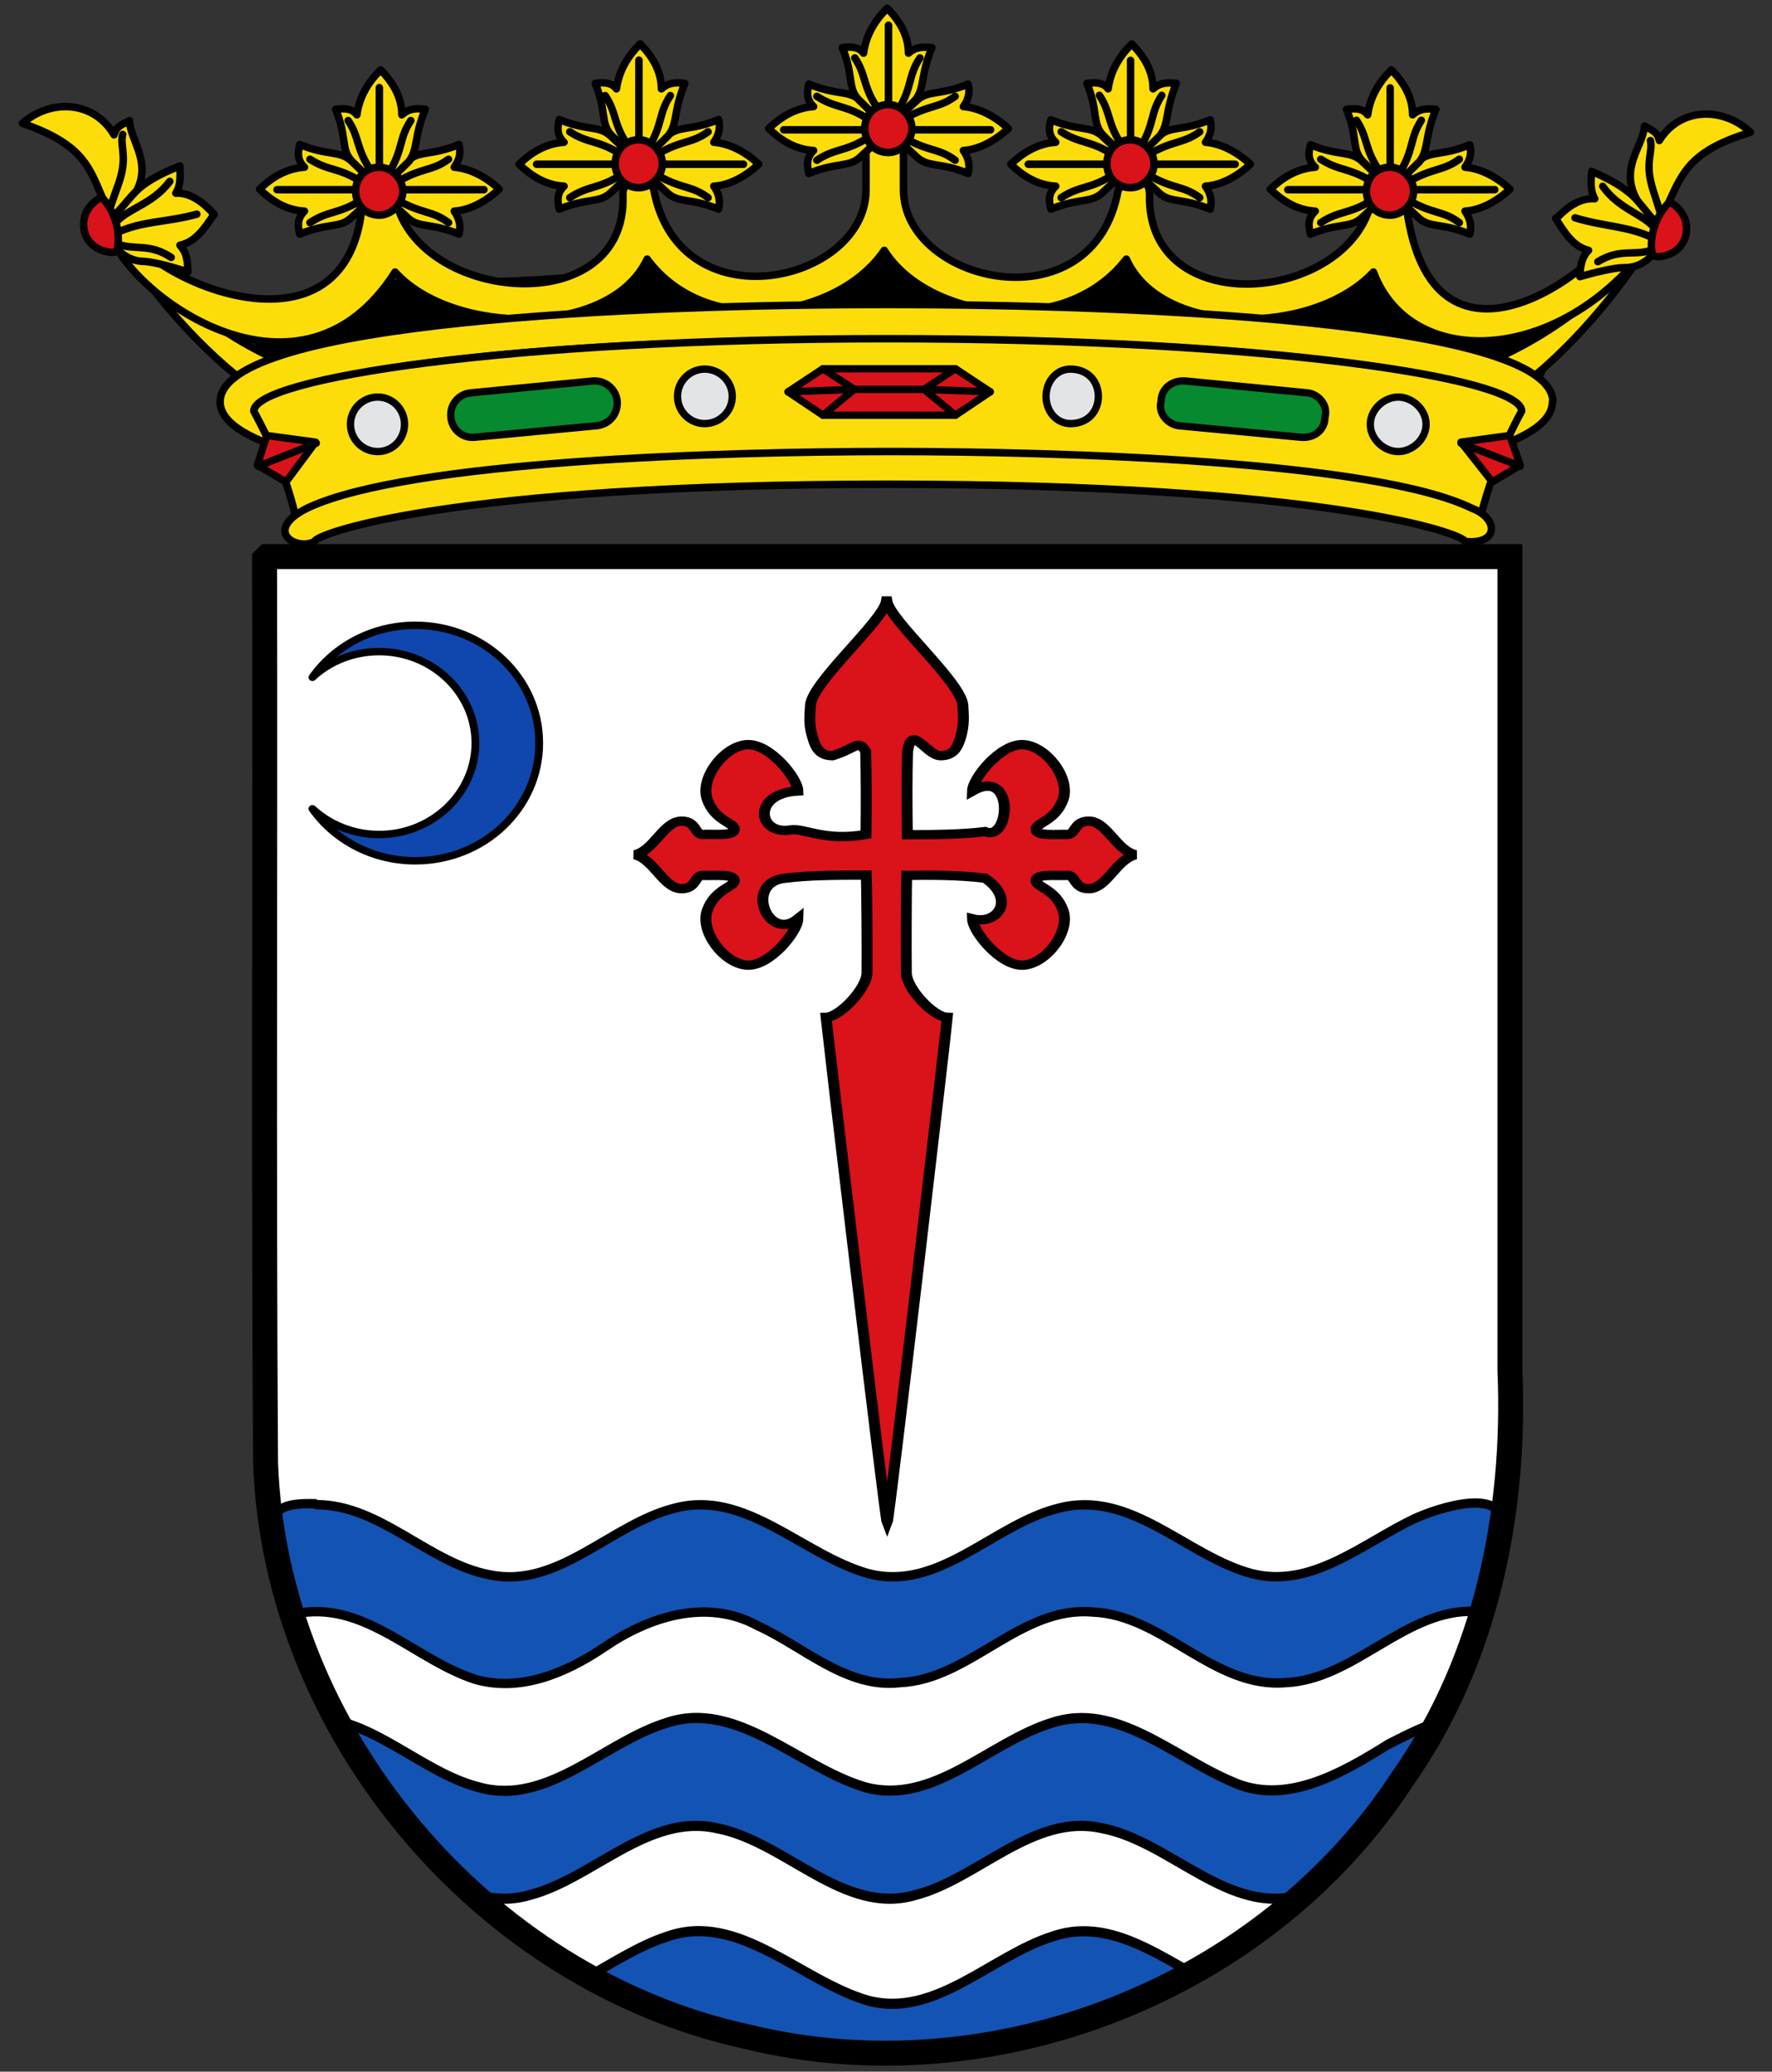 <svg xmlns="http://www.w3.org/2000/svg" height="830" width="710"><rect width="100%" height="100%" fill="#333333" stroke="none"/><defs><clipPath id="clipPath15292"><path d="m 398 649 c 0.2 97 -0.3 193 0.3 290 3.4 86 77 165 172 184 87 19 185 -15 234 -83 29.5 -38 40 -85 37.9 -130 0 -87 0 -174 0 -261 -148 0 -296 0 -444 0 z"/></clipPath></defs><path d="m 108 149 c 174 -21.9 341 -11.5 507 9.8 l 17.4 -40 c -30.9 11.8 -53.8 -1.1 -80 -6.7 -26.3 0.2 -56.7 9.1 -100 -6.3 -27 12.2 -62 2.5 -100 -2.7 -30.4 6.5 -63.8 18.9 -96 1.6 -23.4 8.5 -96 6.8 -96 6.8 -21.9 5.9 -42.5 17.5 -67.8 8.4 z" color="#000"/><path d="m 106 226 c 0.1 121 -0.5 241 0.3 362 3.8 108 87 207 193 230 98 24 208 -19 263 -104 33 -47 45 -106 42.6 -163 0 -109 0 -217 0 -326 -166 0 -332 0 -499 0 z" fill-rule="evenodd" fill="#fff"/><g transform="matrix(1.325 0 0 1.131 -355 -189)" fill="#ed1c24" stroke="#000" stroke-width="3.3"><path d="m 536 446 c -1 7.1 -22.6 28.8 -23 37 -0.2 4.2 -0.5 6.7 0.6 11 1 4.4 2.4 6.8 6.1 6.8 7.4 -2.7 7.6 -5.9 10 -1.6 0.2 9.1 0.2 19 0.1 29.5 -12.6 2.6 -18.8 -2.4 -22.8 -1.6 -9.9 2 -12 -12.9 2.2 -13.8 -0.1 -4.6 -8.6 -16.9 -15.4 -16.4 -6.9 0.5 -14.3 11.9 -12 19.4 2.3 7.6 8.1 8.2 8.2 10.5 0 2.6 -5.8 1.7 -9.5 1.9 -2.7 0.1 -1.9 -4.9 -6.7 -4.7 -5.3 0.3 -8.1 10.4 -13.9 11.9 5.8 1.6 8.6 11.7 13.9 12 4.8 0.2 4 -4.8 6.7 -4.7 3.7 0.2 9.5 -0.7 9.5 1.9 -0.1 2.3 -5.9 2.9 -8.2 10.5 -2.3 7.5 5.1 18.9 12 19.4 6.8 0.5 15.3 -11.8 15.4 -16.4 -9.1 8.5 -16.5 -13 -3.8 -14.4 6.8 -1 14.5 -1.1 24.5 -1.1 0.1 2.1 0.3 27.5 0.2 34.7 -0.1 5.5 -8.2 15.6 -12.4 15.7 0.2 2.7 17.8 177 18.5 179 0.7 -2 18 -176 18.2 -179 -4.3 -0.1 -12.3 -10.2 -12.4 -15.7 -0.1 -7.1 0 -32.6 0.1 -34.6 6.1 -0.1 15.6 -0.2 23.7 1 9.3 7.3 4 16.7 -3.8 14.4 0.1 4.6 8.6 16.9 15.4 16.4 6.9 -0.5 14.3 -11.9 12 -19.4 -2.3 -7.6 -8.1 -8.2 -8.2 -10.5 0 -2.6 5.8 -1.7 9.5 -1.9 2.6 -0.1 1.9 4.9 6.7 4.7 5.3 -0.3 8.1 -10.4 13.9 -12 -5.8 -1.5 -8.6 -11.6 -13.9 -11.9 -4.8 -0.2 -4.1 4.8 -6.7 4.7 -3.2 -0.1 -7.9 0.5 -9.2 -1 -0.2 -0.2 -0.3 -0.5 -0.3 -0.9 0.1 -2.3 5.9 -2.9 8.2 -10.5 2.3 -7.5 -5.1 -18.9 -12 -19.4 -6.8 -0.5 -15.3 11.8 -15.4 16.4 13 -8.6 11.4 18.3 3.8 14.4 -7 1 -15.2 1.1 -23.5 1.1 -0.1 -10.4 -0.2 -20.5 0.1 -29.6 1.2 -9.8 5.7 1.5 9.9 1.6 3.7 0 5.1 -2.4 6.2 -6.8 1 -4.4 0.8 -6.9 0.6 -11 -0.5 -8.3 -22 -30 -23 -37 z" fill="#da121a" fill-rule="evenodd" stroke="#000" stroke-width="3.3" transform="translate(0 -66)"/></g><g stroke="#000"><g fill="#0071bc" stroke-width="13"><path d="m 185 63 c -55 37 -91 100 -91 171 0 114 92 206 206 206 114 0 206 -92 206 -206 0 -71 -36 -134 -91 -171 27.9 28.8 45 68 45 111 0 88 -72 160 -160 160 -88 0 -160 -72 -160 -160 0 -43 17.2 -83 45 -111 z" fill="#0f47af" fill-rule="evenodd" stroke="#000" stroke-linejoin="round" stroke-linecap="round" stroke-width="13" transform="matrix(0 0.229 0.241 -0 110 229)"/></g><g stroke-linejoin="round" stroke-linecap="round"><g stroke-width="3"><g fill="#fcdd09"><path d="m 662 95 c -12.6 21.3 -33.5 45.9 -54 61 l -18.2 -8.3 c 33.6 -12.8 55 -32.5 73 -52.9 z"/><path d="m 47 95 c 12.6 21.3 33.8 45.9 55 61 l 17.2 -8.3 c -32.6 -12.8 -53 -32.5 -72 -52.9"/><path d="m 362 53 v 23 c 0 37.6 76 55 86 0.3 1.5 -3.3 4.3 -5.4 7.1 -4.9 4.2 0.4 5.5 3.3 5.5 6.6 -1.3 50.9 80 43.7 89 2.3 l 5.6 -24 c 0.8 -3.7 4.1 -5.9 8.4 -5 2.8 0.7 6.4 4.7 5.6 8.1 l -5.6 24 c 9.9 74 75 28.5 90 2.1 1.3 -2.9 6.9 -3.5 9.7 -1.2 2.8 2.4 2.8 7.1 0 10 -35.5 52 -98 55 -113 14.7 -23.7 25.5 -85 26.3 -99 -5.2 -25 32.5 -80 23.7 -97 -3.5 -18.2 27 -71 36 -95 3.5 -14.7 31.5 -78 30.7 -101 5.2 -37.5 59 -105 10.4 -114 -14.7 -2.4 -3 -2.1 -7.7 0.8 -10 2.8 -2.3 7.6 -1.7 9.9 1.2 -25.6 10.3 81.9 73 90 -2.1 l -5.5 -24 c -0.8 -3.5 1.9 -7.4 5.3 -8.1 3.5 -0.9 7.6 1.5 8.4 5 l 5.4 24 c 9.2 41 93 48.6 91 -2.3 -0.2 -3.3 2.2 -6.2 5.4 -6.6 3.3 -0.5 6.4 1.6 7 4.9 10.4 54 85 37 85 -0.3 v -23 c 0 -3.7 2.8 -7.2 7.1 -7.2 2.8 0 6.9 3.5 6.9 7.2 z" color="#000"/><path d="m 386 42.7 c 1.9 -2.6 2.8 -5.6 1.9 -9 -11.3 4.7 -16 2.2 -20.7 6.7 l -5.7 5.3 v 11.8 l 5.7 5.3 c 4.7 4.5 9.4 2 20.7 6.7 0.9 -3.6 0 -6.5 -1.9 -9.2 6.6 -0.4 13.2 -4.3 18 -8.8 -4.8 -4.5 -11.4 -8.3 -18 -8.8 z"/></g><g fill="none"><path d="m 364 52 h 32.9"/><path d="m 362 55 c 10.3 6 14 4.2 20.7 9.2"/><path d="m 362 47.8 c 10.3 -6 14 -4.3 20.7 -9.2"/></g><path d="m 326 42.7 c -2.8 -2.6 -2.8 -5.6 -1.9 -9 11.3 4.7 16 2.2 20.7 6.7 l 5.7 5.3 v 11.8 l -5.7 5.3 c -4.7 4.5 -9.4 2 -20.7 6.7 -0.9 -3.6 -0.9 -6.5 1.9 -9.2 -7.5 -0.4 -13.4 -4.3 -18 -8.8 4.7 -4.5 10.6 -8.3 18 -8.8 z" fill="#fcdd09"/><g fill="none"><path d="m 347 52 h -33"/><path d="m 348 55 c -9.4 6 -13.2 4.2 -20.7 9.2"/><path d="m 348 47.8 c -9.4 -6 -13.2 -4.3 -20.7 -9.2"/></g><path d="m 364 21.3 c 2.8 -2.5 5.6 -2.6 9.4 -2.2 -4.7 11.4 -2.8 16 -6.6 20.9 l -5.7 5.6 h -11.3 l -5.7 -5.6 c -4.7 -4.8 -1.9 -9.6 -6.6 -20.9 3.8 -0.5 6.6 -0.3 8.5 2.2 1 -7.4 4.7 -13.3 9.5 -18 4.7 4.8 8.5 10.7 8.5 18 z" fill="#fcdd09"/><g fill="none"><path d="m 356 42.9 v -32.8"/><path d="m 352 44 c -6.6 -9.7 -4.7 -13.6 -9.5 -20.8"/><path d="m 360 44 c 5.7 -9.7 3.8 -13.6 8.6 -20.8"/></g><path d="m 356 41.9 c 4.7 0 9.4 4.3 9.4 9.6 0 5.3 -4.7 9.6 -9.4 9.6 -5.7 0 -9.5 -4.3 -9.5 -9.6 0 -5.3 3.8 -9.6 9.5 -9.6 z" fill="#da121a" fill-rule="evenodd"/></g><g transform="matrix(0.827 -0.181 0.181 0.827 -147 282)" stroke-width="3.5"><path d="m 992 -26 c 9.8 -13 15.8 -21.6 44.8 -24 -10 -14.6 -30 -18.8 -43 -5.4 0 -3.6 -1.4 -4.9 -5.4 -8.2 -2.7 9.5 -16.2 16.8 -10.8 33.8 l 5.4 16.8 z" fill="#fcdd09"/><path d="m 987 -18.5 c 0 -7 -1.3 -13.2 -1.3 -18.9 0 -10.3 4 -13.6 4 -18.9" fill="none"/><path d="m 938 -30 c 2.7 7.8 5.4 15 12 18.2 -4 2.6 -5.4 6.5 -6.7 11.3 0 0 14.8 -1.1 21.5 0.3 6.7 1.6 12 -1.4 13.5 -2.6 l 6.7 -13 c -5.4 -9.2 -6.7 -14.2 -10.8 -19 -4 -5 -9.4 -9.3 -14.8 -13.2 -1.3 4.6 -2.7 8.6 -1.3 13 -6.7 -2 -13.5 1 -20 5.3 z" fill="#fcdd09"/><g fill="none"><path d="m 982 -10.2 c -10.8 -8.9 -21.6 -10.5 -35 -18"/><path d="m 983 -15 c -4 -8.1 -14.8 -12.6 -20 -25"/><path d="m 980 -5.6 c -9.4 1.4 -14.8 -4.2 -26.9 0"/></g><path d="m 979 -3 c 1.3 0.9 2.7 1.4 5.3 1.4 8.1 0 13.5 -5.9 13.5 -13.4 0 -4.6 -2.7 -8.6 -5.4 -11 -8.1 4.9 -13.4 14.6 -13.4 23 z" fill="#da121a" fill-rule="evenodd"/></g><g fill="#fcdd09" color="#000" stroke-width="3"><path d="m 622 161 c 0 14.4 -33 23.8 -79.9 29.7 h -374 c -45.7 -5.9 -79.9 -15.3 -79.9 -29.7 0 -32.5 171 -39 267 -39 96 0 267 6.6 267 39 z m -517 0 c 0 3.2 57 25 250 25 193 0 250 -21.9 250 -25 0 -3.1 -57 -25 -250 -25 -193 0 -250 22 -250 25 z"/><path d="m 498 191 l 94 20.7 c 4.2 -17 9.4 -31.8 17.7 -47 0 -13.2 -102 -29 -254 -29 -153 0 -254 16 -254 29 8.3 15.6 14.5 30 17.7 47 l 94 -20.7"/></g><g transform="matrix(1.397 0 0 1.4 -1105 -824)" stroke-width="2.1"><path d="m 926 701 l 35 -3.4 c 3.5 -0.3 6.7 2.3 7 5.8 0.3 3.5 -2.2 6.6 -5.8 7 l -35 3.3 c -3.5 0.4 -6.6 -2.2 -6.9 -5.7 -0.4 -3.6 2.2 -6.7 5.7 -7 z" fill="#078930" fill-rule="evenodd"/><g fill="#e3e4e5"><path d="m 907 710 c 0 4.3 -3.4 7.8 -7.7 7.8 -4.3 0 -7.8 -3.5 -7.8 -7.8 0 -4.3 3.5 -7.8 7.8 -7.8 4.3 0 7.7 3.5 7.7 7.8 z"/><path d="m 1001 702 c 0 4.3 -3.6 7.8 -7.9 7.8 -4.3 0 -7.8 -3.5 -7.8 -7.8 0 -4.3 3.5 -7.8 7.8 -7.8 4.3 0 7.9 3.5 7.9 7.8 z"/></g><path d="m 1027,694.1 38,0 10,6.6 -10,6.7 -38,0 -10,-6.7 z" fill="#da121a"/><g fill="none"><path d="m 1065,694.1 -9,5.9 9,7.4"/><path d="m 1027,694.1 9,5.9 -9,7.4"/><path d="m 1017,700.7 19,-0.7 20,0 19,0.7"/></g><path d="m 864.8,721.7 2.7,-8.5 14,1.9 -8.5,11.4 z" fill="#da121a"/><path d="m 865 722 l 16.7 -6.6" fill="none"/><path d="m 1166 701 l -35 -3.4 c -4 -0.3 -7 2.3 -7 5.8 -1 3.5 2 6.6 5 7 l 35 3.3 c 4 0.4 7 -2.2 7 -5.7 1 -3.6 -2 -6.7 -5 -7 z" fill="#078930" fill-rule="evenodd"/><g fill="#e3e4e5"><path d="m 1184 710 c 0 4.3 4 7.8 8 7.8 4 0 8 -3.5 8 -7.8 0 -4.3 -4 -7.8 -8 -7.8 -4 0 -8 3.5 -8 7.8 z"/><path d="m 1091 702 c 0 4.3 3 7.8 7 7.8 5 0 8 -3.5 8 -7.8 0 -4.3 -3 -7.8 -8 -7.8 -4 0 -7 3.5 -7 7.8 z"/></g><path d="m 1227,721.7 -3,-8.5 -14,1.9 9,11.4 z" fill="#da121a"/><path d="m 1227 722 l -17 -6.6" fill="none"/></g><g stroke-width="3"><path d="m 587 217 c 0 -3 -55 -23 -231 -23 -176 0 -230 20 -230 23 -7.9 3.9 -21 -4.9 -2.1 -13.8 40.8 -18.6 165 -22.3 233 -22.3 68 0 194 3.7 233 22.8 10.3 3.9 10.8 14.2 -2 13.3 z" color="#000" fill-rule="evenodd" fill="#fcdd09"/><g transform="matrix(0.97 0.245 -0.245 0.97 92 -184)"><path d="m 14.6 267 c -8.3 -11 -13.4 -18.3 -37.9 -20.5 c 8.5 -12.3 25.4 -15.9 36.7 -4.5 0 -3.1 1.2 -4.1 4.6 -7 2.3 8 13.7 14.2 9.1 28.6 l -4.6 14.2 z" fill="#fcdd09"/><path d="m 19 273 c 0 -5.9 1.1 -11.2 1.1 -16 0 -8.7 -3.4 -11.5 -3.4 -16" fill="none"/><path d="m 60 263 c -2.3 6.6 -4.6 12.7 -10.2 15.4 3.4 2.2 4.6 5.5 5.7 9.6 0 0 -12.5 -0.9 -18 0.2 -5.7 1.4 -10.2 -1.1 -11.4 -2.1 l -5.7 -11 c 4.6 -7.8 5.7 -12 9.1 -16.3 3.4 -4.2 8 -7.9 12.5 -11.2 1.1 3.9 2.3 7.3 1.1 11 5.7 -1.7 11.4 0.8 17 4.5 z" fill="#fcdd09"/><g fill="none"><path d="m 23.7 280 c 9.1 -7.5 18.3 -8.9 29.6 -15.3"/><path d="m 22.6 276 c 3.4 -6.9 12.5 -10.7 17 -21.4"/><path d="m 24.8 284 c 8 1.1 12.5 -3.6 22.8 0"/></g><path d="m 25.9 287 c -1.1 0.8 -2.3 1.1 -4.5 1.1 -6.9 0 -11.4 -5 -11.4 -11.3 0 -3.9 2.3 -7.3 4.6 -9.4 6.9 4.1 11.3 12.4 11.3 19.6 z" fill="#da121a" fill-rule="evenodd"/></g><path d="m 182 67 c 1.9 -2.6 2.8 -5.6 1.9 -9.1 -11.3 4.7 -16 2.2 -20.7 6.7 l -5.7 5.3 v 11.9 l 5.7 5.3 c 4.7 4.5 9.4 2 20.7 6.7 0.9 -3.6 0 -6.5 -1.9 -9.2 6.6 -0.4 13.2 -4.3 18 -8.8 -4.8 -4.6 -11.4 -8.3 -18 -8.8 z" fill="#fcdd09"/><g fill="none"><path d="m 161 76 h 32.9"/><path d="m 159 80 c 10.3 5.9 14 4.2 20.7 9.2"/><path d="m 159 73 c 10.3 -6.1 14 -4.3 20.7 -9.2"/></g><path d="m 122 67 c -2.8 -2.6 -2.8 -5.6 -1.9 -9.1 11.4 4.7 16 2.2 20.8 6.7 l 5.7 5.3 v 11.9 l -5.7 5.3 c -4.7 4.5 -9.4 2 -20.8 6.7 -0.9 -3.6 -0.9 -6.5 1.9 -9.2 -7.5 -0.4 -13.4 -4.3 -18 -8.8 4.7 -4.6 10.6 -8.3 18 -8.8 z" fill="#fcdd09"/><g fill="none"><path d="m 144 76 h -33"/><path d="m 145 80 c -9.4 5.9 -13.2 4.2 -20.8 9.2"/><path d="m 145 73 c -9.4 -6.1 -13.2 -4.3 -20.8 -9.2"/></g><path d="m 161 46 c 2.8 -2.5 5.6 -2.7 9.4 -2.2 -4.7 11.4 -2.8 16 -6.6 20.9 l -5.7 5.6 h -11.3 l -5.7 -5.6 c -4.7 -4.8 -1.9 -9.5 -6.6 -20.9 3.8 -0.5 6.6 -0.3 8.5 2.2 1 -7.4 4.7 -13.3 9.5 -18 4.7 4.8 8.5 10.7 8.5 18 z" fill="#fcdd09"/><g fill="none"><path d="m 152 68 v -32.9"/><path d="m 149 69 c -6.6 -9.7 -4.7 -13.5 -9.5 -20.7"/><path d="m 156 69 c 5.7 -9.7 3.8 -13.5 8.6 -20.7"/></g><path d="m 152 67 c 4.7 0 9.4 4.3 9.4 9.6 0 5.3 -4.7 9.6 -9.4 9.6 -5.7 0 -9.5 -4.3 -9.5 -9.6 0 -5.3 3.8 -9.6 9.5 -9.6 z" fill="#da121a" fill-rule="evenodd"/><path d="m 286 57 c 1.9 -2.6 2.8 -5.6 1.9 -9.1 -11.3 4.7 -16 2.2 -20.7 6.7 l -5.7 5.3 v 11.9 l 5.7 5.3 c 4.7 4.5 9.4 2 20.7 6.7 0.9 -3.6 0 -6.5 -1.9 -9.2 6.6 -0.4 13.2 -4.3 18 -8.8 -4.8 -4.6 -11.4 -8.3 -18 -8.8 z" fill="#fcdd09"/><g fill="none"><path d="m 265 65.8 h 32.9"/><path d="m 263 70 c 10.3 5.9 14 4.2 20.7 9.2"/><path d="m 263 62 c 10.3 -6.1 14 -4.3 20.7 -9.2"/></g><path d="m 226 57 c -2.8 -2.6 -2.8 -5.6 -1.9 -9.1 11.3 4.7 16 2.2 20.7 6.7 l 5.7 5.3 v 11.9 l -5.7 5.3 c -4.7 4.5 -9.4 2 -20.7 6.7 -0.9 -3.6 -0.9 -6.5 1.9 -9.2 -7.5 -0.4 -13.4 -4.3 -18 -8.8 4.7 -4.6 10.6 -8.3 18 -8.8 z" fill="#fcdd09"/><g fill="none"><path d="m 248 65.8 h -33"/><path d="m 249 70 c -9.4 5.9 -13.2 4.2 -20.7 9.2"/><path d="m 249 62 c -9.4 -6.1 -13.2 -4.3 -20.7 -9.2"/></g><path d="m 265 35.6 c 2.8 -2.5 5.6 -2.7 9.4 -2.2 -4.7 11.4 -2.8 16 -6.6 20.9 l -5.7 5.6 h -11.3 l -5.7 -5.6 c -4.7 -4.8 -1.9 -9.5 -6.6 -20.9 3.8 -0.5 6.6 -0.3 8.5 2.2 1 -7.4 4.7 -13.3 9.5 -18 4.7 4.8 8.5 10.7 8.5 18 z" fill="#fcdd09"/><g fill="none"><path d="m 256 57 v -32.9"/><path d="m 252 59 c -6.6 -9.7 -4.7 -13.5 -9.5 -20.7"/><path d="m 260 59 c 5.7 -9.7 3.8 -13.5 8.6 -20.7"/></g><path d="m 256 56 c 4.7 0 9.4 4.3 9.4 9.6 0 5.3 -4.7 9.6 -9.4 9.6 -5.7 0 -9.5 -4.3 -9.5 -9.6 0 -5.3 3.8 -9.6 9.5 -9.6 z" fill="#da121a" fill-rule="evenodd"/><path d="m 483 57 c 1.9 -2.6 2.8 -5.6 1.9 -9 -11.3 4.7 -16 2.2 -20.7 6.7 l -5.7 5.3 v 11.8 l 5.7 5.3 c 4.7 4.5 9.4 2 20.7 6.7 0.9 -3.6 0 -6.5 -1.9 -9.2 6.6 -0.4 13.2 -4.3 18 -8.8 -4.8 -4.5 -11.4 -8.3 -18 -8.8 z" fill="#fcdd09"/><g fill="none"><path d="m 462 65.8 h 32.9"/><path d="m 460 70 c 10.3 6 14 4.2 20.7 9.2"/><path d="m 460 62 c 10.3 -6 14 -4.3 20.7 -9.2"/></g><path d="m 423 57 c -2.9 -2.6 -2.9 -5.6 -1.9 -9 11.3 4.7 16 2.2 20.7 6.7 l 5.7 5.3 v 11.8 l -5.7 5.3 c -4.7 4.5 -9.4 2 -20.7 6.7 -1 -3.6 -1 -6.5 1.9 -9.2 -7.5 -0.4 -13.4 -4.3 -18 -8.8 4.7 -4.5 10.6 -8.3 18 -8.8 z" fill="#fcdd09"/><g fill="none"><path d="m 445 65.8 h -33"/><path d="m 446 70 c -9.4 6 -13.2 4.2 -20.8 9.2"/><path d="m 446 62 c -9.4 -6 -13.2 -4.3 -20.8 -9.2"/></g><path d="m 462 35.6 c 2.8 -2.5 5.6 -2.6 9.3 -2.2 -4.6 11.4 -2.8 16 -6.5 20.9 l -5.7 5.6 h -11.3 l -5.7 -5.6 c -4.7 -4.8 -1.9 -9.6 -6.6 -20.9 3.8 -0.5 6.6 -0.3 8.5 2.2 1 -7.4 4.7 -13.3 9.5 -18 4.7 4.8 8.5 10.7 8.5 18 z" fill="#fcdd09"/><g fill="none"><path d="m 453 57 v -32.8"/><path d="m 450 59 c -6.6 -9.7 -4.7 -13.6 -9.5 -20.8"/><path d="m 457 59 c 5.7 -9.7 3.8 -13.6 8.5 -20.8"/></g><path d="m 453 56 c 4.7 0 9.4 4.3 9.4 9.6 0 5.3 -4.7 9.6 -9.4 9.6 -5.7 0 -9.5 -4.3 -9.5 -9.6 0 -5.3 3.8 -9.6 9.5 -9.6 z" fill="#da121a" fill-rule="evenodd"/><path d="m 587 67 c 1.9 -2.6 2.8 -5.6 1.9 -9 -11.3 4.7 -16 2.2 -20.7 6.7 l -5.7 5.3 v 11.8 l 5.7 5.3 c 4.7 4.5 9.4 2 20.7 6.7 0.9 -3.6 0 -6.5 -1.9 -9.2 6.6 -0.4 13.2 -4.3 18 -8.8 -4.8 -4.5 -11.4 -8.3 -18 -8.8 z" fill="#fcdd09"/><g fill="none"><path d="m 566 76 h 32.9"/><path d="m 564 80 c 10.3 6 14 4.2 20.7 9.2"/><path d="m 564 73 c 10.3 -6 14 -4.3 20.7 -9.2"/></g><path d="m 527 67 c -2.9 -2.6 -2.9 -5.6 -1.9 -9 c 11.3 4.7 16 2.2 20.7 6.7 l 5.7 5.3 v 11.8 l -5.7 5.3 c -4.7 4.5 -9.4 2 -20.7 6.7 -1 -3.6 -1 -6.5 1.9 -9.2 -7.5 -0.4 -13.4 -4.3 -18 -8.8 4.7 -4.5 10.6 -8.3 18 -8.8 z" fill="#fcdd09"/><g fill="none"><path d="m 549 76 h -33"/><path d="m 550 80 c -9.4 6 -13.2 4.2 -20.8 9.2"/><path d="m 550 73 c -9.4 -6 -13.2 -4.3 -20.8 -9.2"/></g><path d="m 566 46 c 2.8 -2.5 5.6 -2.6 9.3 -2.2 -4.6 11.4 -2.8 16 -6.5 20.9 l -5.7 5.6 h -11.3 l -5.7 -5.6 c -4.7 -4.8 -1.9 -9.6 -6.6 -20.9 3.8 -0.5 6.6 -0.3 8.5 2.2 1 -7.4 4.7 -13.3 9.5 -18 4.7 4.8 8.5 10.7 8.5 18 z" fill="#fcdd09"/><g fill="none"><path d="m 557 68 v -32.8"/><path d="m 553 69 c -6.6 -9.7 -4.7 -13.5 -9.5 -20.8"/><path d="m 561 69 c 5.7 -9.7 3.8 -13.5 8.5 -20.8"/></g><path d="m 557 67 c 4.7 0 9.4 4.3 9.4 9.6 0 5.3 -4.7 9.6 -9.4 9.6 -5.7 0 -9.5 -4.3 -9.5 -9.6 0 -5.3 3.8 -9.6 9.5 -9.6 z" fill="#da121a" fill-rule="evenodd"/></g></g><g transform="matrix(1.123 0 0 1.251 -341 -586)" clip-path="url(#clipPath15292)" fill="#1353b4" fill-rule="evenodd"><path d="m 416 950 c -9.8 -0.2 -17.9 0.7 -14.2 12.6 1 9.4 -6.4 29.4 9.6 22.3 23.3 -3 40.9 15.4 62 21.4 16 4 32 -2 45.8 -10.3 16 -9.9 36.6 -15.8 54.6 -7 16.7 6.8 31.8 20.3 51 18.3 25 -1 43 -24.7 68.8 -22.6 25 0.9 43 24.6 68.8 22.6 24.8 -1 42.9 -24 68 -22.8 16.5 3.7 8.5 -17.7 9.4 -27 0.9 -13.2 -22.9 -6.2 -31.5 -2.7 -18.5 7.9 -36.6 22.5 -58 17.6 -23.3 -5.6 -43 -27 -68.8 -21 -23.4 5.1 -42.7 26.9 -68 21 -23.4 -5.9 -43.7 -27 -69 -21 -22.8 5 -41.5 25.9 -66 21.4 -21.9 -3.7 -38.9 -22.4 -61.9 -22.5 z" stroke-width="3"/><g stroke-width="1.2"><path d="m -326 286 c -6 1.2 -8.9 -2.6 -6.6 -8.2 -0.5 -3.9 0 -6.4 4.5 -4.7 13.2 1.5 23.8 -10.9 37 -8 10 1.9 19 9.7 29.8 7.9 10.9 -1.5 20.3 -10.4 31.8 -7.9 10 1.9 18.9 9.7 29.7 7.9 10.9 -1.5 20.3 -10.4 31.8 -7.9 9.5 1.7 17.6 8.6 27.5 8.2 8.2 -2 1.7 7.8 4.4 11.2 -5.2 3.4 -12.5 0.4 -17.9 -1.6 -7.8 -3.6 -16.6 -7.3 -25 -4.4 -9.5 3 -18.5 9.5 -28.9 6.9 -9.9 -2.3 -18.8 -9.7 -29.5 -7.6 -10.7 2.3 -20.6 10.5 -32 7.6 -9.9 -2.3 -19 -9.8 -29.7 -7.6 -9.2 1.7 -17 8.2 -26.7 8.2 z" transform="matrix(2.234 0 0 -2.711 1143 1794)"/><path d="m -326 286 c -3.9 -0.2 -9.8 0.4 -7.5 -5.4 0.1 -4.2 -0.7 -10.2 5.4 -7.5 13.2 1.5 23.8 -10.9 37 -8 10 1.9 19 9.7 29.8 7.9 10.9 -1.5 20.3 -10.4 31.8 -7.9 10 1.9 18.9 9.7 29.7 7.9 10.9 -1.5 20.3 -10.4 31.8 -7.9 9.5 1.7 17.6 8.6 27.5 8.2 8.4 -2.1 1.3 7.8 4.3 11 -4.6 3.5 -11.8 0.6 -16.9 -1.1 -8.1 -3.7 -17 -7.8 -26 -4.8 -9.5 3 -18.5 9.5 -28.9 6.9 -9.9 -2.3 -18.8 -9.7 -29.5 -7.6 -10.7 2.3 -20.6 10.5 -32 7.6 -9.9 -2.3 -19 -9.8 -29.7 -7.6 -9.2 1.7 -17 8.2 -26.7 8.2 z" transform="matrix(2.234 0 0 -2.711 1144 1862)"/></g></g><path d="m 106 224 c 0.3 121 -0.4 242 0.4 362 3.8 108 87 207 193 230 98 24 208 -19 263 -104 33 -47 45 -106 42.6 -163 0 -109 0 -217 0 -326 -166 0 -332 0 -498 0 z" fill-rule="evenodd" stroke-width="10" fill="none"/></g></svg>